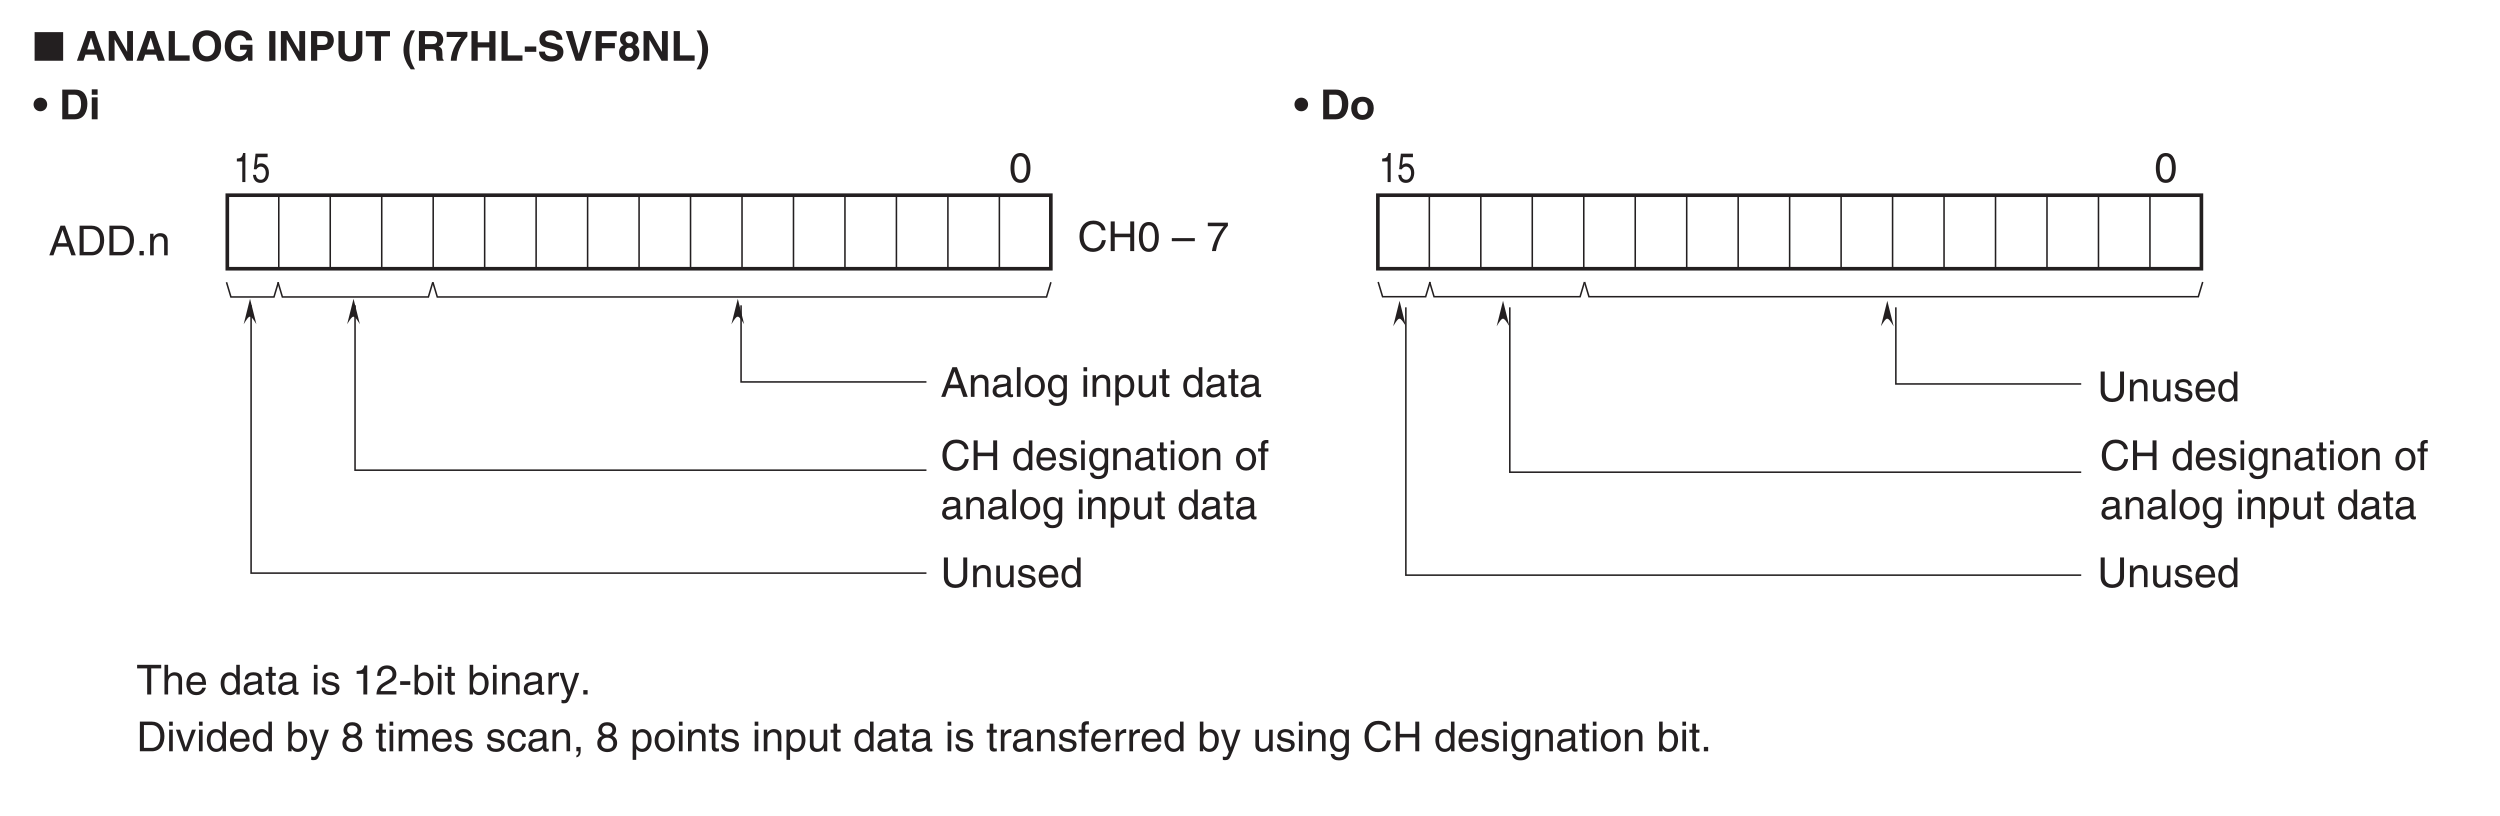 <?xml version="1.0" encoding="UTF-8"?>
<svg xmlns="http://www.w3.org/2000/svg" xmlns:xlink="http://www.w3.org/1999/xlink" width="481.89pt" height="157.28pt" viewBox="0 0 481.89 157.28" version="1.2">
<defs>
<g>
<symbol overflow="visible" id="glyph0-0">
<path style="stroke:none;" d="M 0 0 L 3.984 0 L 3.984 -5.578 L 0 -5.578 Z M 1.984 -3.141 L 0.641 -5.172 L 3.344 -5.172 Z M 2.234 -2.781 L 3.578 -4.828 L 3.578 -0.75 Z M 0.641 -0.391 L 1.984 -2.438 L 3.344 -0.391 Z M 0.391 -4.828 L 1.75 -2.781 L 0.391 -0.75 Z M 0.391 -4.828 "/>
</symbol>
<symbol overflow="visible" id="glyph0-1">
<path style="stroke:none;" d="M 3.391 -2.719 C 3.391 -1.328 3.016 -0.484 2.219 -0.484 C 1.406 -0.484 1.047 -1.328 1.047 -2.719 C 1.047 -4.125 1.406 -4.969 2.219 -4.969 C 3.016 -4.969 3.391 -4.125 3.391 -2.719 Z M 4.141 -2.719 C 4.141 -3.891 3.828 -5.609 2.219 -5.609 C 0.609 -5.609 0.297 -3.891 0.297 -2.719 C 0.297 -1.562 0.609 0.156 2.219 0.156 C 3.828 0.156 4.141 -1.562 4.141 -2.719 Z M 4.141 -2.719 "/>
</symbol>
<symbol overflow="visible" id="glyph0-2">
<path style="stroke:none;" d="M 3.797 -1.672 L 4.359 0 L 5.219 0 L 3.141 -5.719 L 2.266 -5.719 L 0.109 0 L 0.906 0 L 1.5 -1.672 Z M 1.75 -2.344 L 2.656 -4.875 L 2.672 -4.875 L 3.516 -2.344 Z M 1.75 -2.344 "/>
</symbol>
<symbol overflow="visible" id="glyph0-3">
<path style="stroke:none;" d="M 0.641 0 L 2.938 0 C 4.812 0 5.375 -1.656 5.375 -2.938 C 5.375 -4.594 4.453 -5.719 2.969 -5.719 L 0.641 -5.719 Z M 1.422 -5.062 L 2.859 -5.062 C 3.906 -5.062 4.578 -4.328 4.578 -2.891 C 4.578 -1.453 3.922 -0.656 2.922 -0.656 L 1.422 -0.656 Z M 1.422 -5.062 "/>
</symbol>
<symbol overflow="visible" id="glyph0-4">
<path style="stroke:none;" d="M 1.516 -0.844 L 0.688 -0.844 L 0.688 0 L 1.516 0 Z M 1.516 -0.844 "/>
</symbol>
<symbol overflow="visible" id="glyph0-5">
<path style="stroke:none;" d="M 3.906 -2.844 C 3.906 -4.031 3.094 -4.281 2.453 -4.281 C 1.734 -4.281 1.344 -3.797 1.188 -3.578 L 1.172 -3.578 L 1.172 -4.172 L 0.516 -4.172 L 0.516 0 L 1.219 0 L 1.219 -2.266 C 1.219 -3.406 1.922 -3.656 2.312 -3.656 C 3 -3.656 3.219 -3.297 3.219 -2.562 L 3.219 0 L 3.906 0 Z M 3.906 -2.844 "/>
</symbol>
<symbol overflow="visible" id="glyph0-6">
<path style="stroke:none;" d="M 0.109 -5.031 L 2.047 -5.031 L 2.047 0 L 2.828 0 L 2.828 -5.031 L 4.75 -5.031 L 4.75 -5.719 L 0.109 -5.719 Z M 0.109 -5.031 "/>
</symbol>
<symbol overflow="visible" id="glyph0-7">
<path style="stroke:none;" d="M 3.906 -2.844 C 3.906 -4.031 3.094 -4.281 2.453 -4.281 C 1.781 -4.281 1.438 -3.875 1.234 -3.609 L 1.219 -3.609 L 1.219 -5.719 L 0.516 -5.719 L 0.516 0 L 1.219 0 L 1.219 -2.266 C 1.219 -3.328 1.812 -3.656 2.375 -3.656 C 3.047 -3.656 3.219 -3.297 3.219 -2.719 L 3.219 0 L 3.906 0 Z M 3.906 -2.844 "/>
</symbol>
<symbol overflow="visible" id="glyph0-8">
<path style="stroke:none;" d="M 3.359 -1.312 C 3.328 -1 2.938 -0.484 2.281 -0.484 C 1.469 -0.484 1.062 -0.984 1.062 -1.859 L 4.109 -1.859 C 4.109 -3.328 3.516 -4.281 2.312 -4.281 C 0.938 -4.281 0.312 -3.266 0.312 -1.969 C 0.312 -0.766 1.016 0.125 2.188 0.125 C 2.859 0.125 3.125 -0.047 3.312 -0.172 C 3.844 -0.516 4.031 -1.109 4.062 -1.312 Z M 1.062 -2.422 C 1.062 -3.062 1.578 -3.656 2.219 -3.656 C 3.078 -3.656 3.344 -3.062 3.391 -2.422 Z M 1.062 -2.422 "/>
</symbol>
<symbol overflow="visible" id="glyph0-9">
<path style="stroke:none;" d=""/>
</symbol>
<symbol overflow="visible" id="glyph0-10">
<path style="stroke:none;" d="M 3.969 -5.719 L 3.281 -5.719 L 3.281 -3.641 L 3.266 -3.578 C 3.094 -3.812 2.766 -4.281 2.016 -4.281 C 0.906 -4.281 0.281 -3.375 0.281 -2.203 C 0.281 -1.219 0.688 0.125 2.109 0.125 C 2.516 0.125 3 -0.016 3.297 -0.578 L 3.312 -0.578 L 3.312 0 L 3.969 0 Z M 1 -2.094 C 1 -2.625 1.062 -3.656 2.141 -3.656 C 3.156 -3.656 3.266 -2.562 3.266 -1.891 C 3.266 -0.781 2.578 -0.484 2.125 -0.484 C 1.359 -0.484 1 -1.172 1 -2.094 Z M 1 -2.094 "/>
</symbol>
<symbol overflow="visible" id="glyph0-11">
<path style="stroke:none;" d="M 1.141 -2.906 C 1.188 -3.219 1.297 -3.703 2.094 -3.703 C 2.75 -3.703 3.078 -3.469 3.078 -3.031 C 3.078 -2.609 2.875 -2.547 2.703 -2.531 L 1.547 -2.391 C 0.391 -2.25 0.281 -1.438 0.281 -1.078 C 0.281 -0.359 0.828 0.125 1.594 0.125 C 2.406 0.125 2.828 -0.266 3.094 -0.562 C 3.125 -0.234 3.219 0.078 3.844 0.078 C 4 0.078 4.109 0.031 4.219 0 L 4.219 -0.516 C 4.141 -0.5 4.062 -0.484 4 -0.484 C 3.844 -0.484 3.766 -0.547 3.766 -0.719 L 3.766 -3.125 C 3.766 -4.188 2.547 -4.281 2.219 -4.281 C 1.188 -4.281 0.531 -3.891 0.5 -2.906 Z M 3.062 -1.438 C 3.062 -0.891 2.422 -0.469 1.766 -0.469 C 1.25 -0.469 1.016 -0.734 1.016 -1.188 C 1.016 -1.719 1.562 -1.812 1.906 -1.859 C 2.766 -1.969 2.953 -2.047 3.062 -2.125 Z M 3.062 -1.438 "/>
</symbol>
<symbol overflow="visible" id="glyph0-12">
<path style="stroke:none;" d="M 2.047 -3.578 L 2.047 -4.172 L 1.375 -4.172 L 1.375 -5.328 L 0.672 -5.328 L 0.672 -4.172 L 0.109 -4.172 L 0.109 -3.578 L 0.672 -3.578 L 0.672 -0.844 C 0.672 -0.328 0.828 0.062 1.516 0.062 C 1.594 0.062 1.797 0.031 2.047 0 L 2.047 -0.547 L 1.797 -0.547 C 1.656 -0.547 1.375 -0.547 1.375 -0.875 L 1.375 -3.578 Z M 2.047 -3.578 "/>
</symbol>
<symbol overflow="visible" id="glyph0-13">
<path style="stroke:none;" d="M 1.234 -4.172 L 0.531 -4.172 L 0.531 0 L 1.234 0 Z M 1.234 -4.922 L 1.234 -5.719 L 0.531 -5.719 L 0.531 -4.922 Z M 1.234 -4.922 "/>
</symbol>
<symbol overflow="visible" id="glyph0-14">
<path style="stroke:none;" d="M 3.562 -2.984 C 3.562 -3.188 3.453 -4.281 1.969 -4.281 C 1.141 -4.281 0.391 -3.875 0.391 -2.953 C 0.391 -2.375 0.766 -2.094 1.359 -1.938 L 2.172 -1.75 C 2.766 -1.594 3 -1.484 3 -1.141 C 3 -0.688 2.547 -0.484 2.047 -0.484 C 1.047 -0.484 0.953 -1.016 0.938 -1.344 L 0.25 -1.344 C 0.281 -0.844 0.391 0.125 2.047 0.125 C 2.984 0.125 3.703 -0.391 3.703 -1.266 C 3.703 -1.828 3.391 -2.141 2.531 -2.359 L 1.828 -2.531 C 1.281 -2.672 1.062 -2.75 1.062 -3.094 C 1.062 -3.609 1.688 -3.688 1.891 -3.688 C 2.781 -3.688 2.875 -3.25 2.891 -2.984 Z M 3.562 -2.984 "/>
</symbol>
<symbol overflow="visible" id="glyph0-15">
<path style="stroke:none;" d="M 2.859 -5.609 L 2.312 -5.609 C 2.094 -4.688 1.719 -4.594 0.812 -4.531 L 0.812 -3.969 L 2.109 -3.969 L 2.109 0 L 2.859 0 Z M 2.859 -5.609 "/>
</symbol>
<symbol overflow="visible" id="glyph0-16">
<path style="stroke:none;" d="M 1.047 -3.594 C 1.078 -3.984 1.125 -4.969 2.188 -4.969 C 3 -4.969 3.297 -4.406 3.297 -3.953 C 3.297 -3.234 2.859 -3 2.266 -2.656 L 1.516 -2.219 C 0.766 -1.781 0.25 -1.156 0.203 0 L 4.047 0 L 4.047 -0.656 L 1 -0.656 C 1.031 -0.875 1.188 -1.312 1.953 -1.734 L 2.547 -2.062 C 3.375 -2.5 4.047 -2.922 4.047 -3.922 C 4.047 -4.969 3.266 -5.609 2.281 -5.609 C 1.688 -5.609 0.344 -5.422 0.344 -3.594 Z M 1.047 -3.594 "/>
</symbol>
<symbol overflow="visible" id="glyph0-17">
<path style="stroke:none;" d="M 2.297 -2.562 L 0.344 -2.562 L 0.344 -1.844 L 2.297 -1.844 Z M 2.297 -2.562 "/>
</symbol>
<symbol overflow="visible" id="glyph0-18">
<path style="stroke:none;" d="M 1.125 0 L 1.125 -0.516 L 1.141 -0.516 C 1.281 -0.281 1.578 0.125 2.281 0.125 C 3.703 0.125 4.125 -1.219 4.125 -2.203 C 4.125 -3.375 3.484 -4.281 2.375 -4.281 C 1.891 -4.281 1.484 -4.078 1.172 -3.641 L 1.156 -3.641 L 1.156 -5.719 L 0.469 -5.719 L 0.469 0 Z M 3.391 -2.094 C 3.391 -1.172 3.031 -0.484 2.266 -0.484 C 1.828 -0.484 1.125 -0.781 1.125 -1.891 C 1.125 -2.562 1.25 -3.656 2.25 -3.656 C 3.344 -3.656 3.391 -2.625 3.391 -2.094 Z M 3.391 -2.094 "/>
</symbol>
<symbol overflow="visible" id="glyph0-19">
<path style="stroke:none;" d="M 1.312 -2.422 C 1.312 -3.031 1.734 -3.531 2.375 -3.531 L 2.641 -3.531 L 2.641 -4.266 C 2.594 -4.281 2.547 -4.281 2.469 -4.281 C 1.938 -4.281 1.562 -3.953 1.297 -3.469 L 1.281 -3.469 L 1.281 -4.172 L 0.609 -4.172 L 0.609 0 L 1.312 0 Z M 1.312 -2.422 "/>
</symbol>
<symbol overflow="visible" id="glyph0-20">
<path style="stroke:none;" d="M 2.016 -0.766 L 1.984 -0.766 L 0.891 -4.172 L 0.094 -4.172 L 1.641 0.109 C 1.297 0.969 1.266 1.078 0.891 1.078 C 0.703 1.078 0.562 1.031 0.469 1 L 0.469 1.641 C 0.578 1.672 0.656 1.703 0.766 1.703 C 1.672 1.703 1.734 1.609 2.406 -0.078 C 2.938 -1.438 3.406 -2.812 3.891 -4.172 L 3.125 -4.172 Z M 2.016 -0.766 "/>
</symbol>
<symbol overflow="visible" id="glyph0-21">
<path style="stroke:none;" d="M 1.969 -0.766 L 1.953 -0.766 L 0.875 -4.172 L 0.062 -4.172 L 1.578 0 L 2.328 0 L 3.922 -4.172 L 3.156 -4.172 Z M 1.969 -0.766 "/>
</symbol>
<symbol overflow="visible" id="glyph0-22">
<path style="stroke:none;" d="M 3.922 -4.156 C 3.922 -4.812 3.438 -5.609 2.188 -5.609 C 0.859 -5.609 0.5 -4.641 0.5 -4.062 C 0.5 -3.531 0.766 -3.156 1.25 -2.969 C 0.656 -2.734 0.297 -2.297 0.297 -1.609 C 0.297 -1.344 0.297 -0.734 0.875 -0.281 C 1.328 0.078 1.906 0.156 2.219 0.156 C 3.547 0.156 4.125 -0.719 4.125 -1.625 C 4.125 -2.047 3.953 -2.656 3.203 -2.984 C 3.453 -3.109 3.922 -3.359 3.922 -4.156 Z M 2.203 -2.625 C 2.844 -2.625 3.375 -2.297 3.375 -1.531 C 3.375 -0.656 2.75 -0.484 2.25 -0.484 C 1.281 -0.484 1.047 -1.141 1.047 -1.594 C 1.047 -2.109 1.422 -2.625 2.203 -2.625 Z M 2.203 -3.234 C 1.688 -3.234 1.219 -3.562 1.219 -4.094 C 1.219 -4.453 1.406 -4.969 2.156 -4.969 C 2.969 -4.969 3.203 -4.484 3.203 -4.141 C 3.203 -3.625 2.812 -3.234 2.203 -3.234 Z M 2.203 -3.234 "/>
</symbol>
<symbol overflow="visible" id="glyph0-23">
<path style="stroke:none;" d="M 0.516 0 L 1.219 0 L 1.219 -2.266 C 1.219 -3.406 1.922 -3.656 2.312 -3.656 C 2.844 -3.656 2.969 -3.234 2.969 -2.891 L 2.969 0 L 3.672 0 L 3.672 -2.547 C 3.672 -3.094 4.062 -3.656 4.656 -3.656 C 5.25 -3.656 5.422 -3.266 5.422 -2.688 L 5.422 0 L 6.125 0 L 6.125 -2.891 C 6.125 -4.062 5.281 -4.281 4.844 -4.281 C 4.188 -4.281 3.906 -4 3.562 -3.609 C 3.438 -3.828 3.203 -4.281 2.453 -4.281 C 1.703 -4.281 1.344 -3.797 1.188 -3.578 L 1.172 -3.578 L 1.172 -4.172 L 0.516 -4.172 Z M 0.516 0 "/>
</symbol>
<symbol overflow="visible" id="glyph0-24">
<path style="stroke:none;" d="M 3.797 -2.766 C 3.75 -3.484 3.328 -4.281 2.234 -4.281 C 0.859 -4.281 0.234 -3.266 0.234 -1.969 C 0.234 -0.766 0.938 0.125 2.109 0.125 C 3.328 0.125 3.734 -0.812 3.797 -1.469 L 3.125 -1.469 C 3 -0.844 2.594 -0.484 2.125 -0.484 C 1.156 -0.484 0.984 -1.375 0.984 -2.094 C 0.984 -2.828 1.266 -3.656 2.141 -3.656 C 2.719 -3.656 3.031 -3.328 3.125 -2.766 Z M 3.797 -2.766 "/>
</symbol>
<symbol overflow="visible" id="glyph0-25">
<path style="stroke:none;" d="M 0.688 0 L 1.109 0 C 1.109 0.375 1.031 0.766 0.688 0.812 L 0.688 1.172 C 0.859 1.141 1.516 1.016 1.516 -0.062 L 1.516 -0.844 L 0.688 -0.844 Z M 0.688 0 "/>
</symbol>
<symbol overflow="visible" id="glyph0-26">
<path style="stroke:none;" d="M 1.125 -1.891 C 1.125 -2.562 1.25 -3.656 2.25 -3.656 C 3.344 -3.656 3.391 -2.625 3.391 -2.094 C 3.391 -1.172 3.031 -0.484 2.266 -0.484 C 1.828 -0.484 1.125 -0.781 1.125 -1.891 Z M 0.469 1.656 L 1.156 1.656 L 1.156 -0.438 L 1.172 -0.438 C 1.359 -0.141 1.734 0.125 2.281 0.125 C 3.703 0.125 4.125 -1.219 4.125 -2.203 C 4.125 -3.375 3.484 -4.281 2.375 -4.281 C 1.625 -4.281 1.312 -3.812 1.141 -3.578 L 1.125 -3.578 L 1.125 -4.172 L 0.469 -4.172 Z M 0.469 1.656 "/>
</symbol>
<symbol overflow="visible" id="glyph0-27">
<path style="stroke:none;" d="M 0.281 -2.094 C 0.281 -1.016 0.891 0.109 2.219 0.109 C 3.547 0.109 4.156 -1.016 4.156 -2.094 C 4.156 -3.156 3.547 -4.281 2.219 -4.281 C 0.891 -4.281 0.281 -3.156 0.281 -2.094 Z M 1 -2.094 C 1 -2.641 1.219 -3.688 2.219 -3.688 C 3.219 -3.688 3.422 -2.641 3.422 -2.094 C 3.422 -1.531 3.219 -0.5 2.219 -0.5 C 1.219 -0.5 1 -1.531 1 -2.094 Z M 1 -2.094 "/>
</symbol>
<symbol overflow="visible" id="glyph0-28">
<path style="stroke:none;" d="M 3.891 0 L 3.891 -4.172 L 3.203 -4.172 L 3.203 -1.875 C 3.203 -1.266 2.938 -0.484 2.047 -0.484 C 1.594 -0.484 1.25 -0.719 1.25 -1.406 L 1.25 -4.172 L 0.547 -4.172 L 0.547 -1.172 C 0.547 -0.172 1.281 0.125 1.891 0.125 C 2.562 0.125 2.922 -0.141 3.219 -0.625 L 3.234 -0.609 L 3.234 0 Z M 3.891 0 "/>
</symbol>
<symbol overflow="visible" id="glyph0-29">
<path style="stroke:none;" d="M 2.094 -3.578 L 2.094 -4.172 L 1.391 -4.172 L 1.391 -4.688 C 1.391 -5.016 1.5 -5.172 1.797 -5.172 C 1.891 -5.172 2 -5.156 2.094 -5.156 L 2.094 -5.781 C 1.969 -5.797 1.875 -5.797 1.766 -5.797 C 1.078 -5.797 0.688 -5.516 0.688 -4.891 L 0.688 -4.172 L 0.109 -4.172 L 0.109 -3.578 L 0.688 -3.578 L 0.688 0 L 1.391 0 L 1.391 -3.578 Z M 2.094 -3.578 "/>
</symbol>
<symbol overflow="visible" id="glyph0-30">
<path style="stroke:none;" d="M 1.047 -2.094 C 1.047 -2.625 1.094 -3.656 2.188 -3.656 C 3.203 -3.656 3.312 -2.562 3.312 -1.891 C 3.312 -0.781 2.609 -0.484 2.172 -0.484 C 1.406 -0.484 1.047 -1.172 1.047 -2.094 Z M 3.969 -4.172 L 3.312 -4.172 L 3.312 -3.578 L 3.297 -3.578 C 3.125 -3.812 2.812 -4.281 2.062 -4.281 C 0.953 -4.281 0.312 -3.375 0.312 -2.203 C 0.312 -1.219 0.734 0.125 2.156 0.125 C 2.703 0.125 3.078 -0.141 3.266 -0.438 L 3.266 -0.469 L 3.281 -0.469 L 3.281 -0.297 C 3.281 0.203 3.297 1.172 2.094 1.172 C 1.922 1.172 1.281 1.172 1.141 0.516 L 0.453 0.516 C 0.578 1.625 1.547 1.75 2.047 1.75 C 3.969 1.75 3.969 0.25 3.969 -0.344 Z M 3.969 -4.172 "/>
</symbol>
<symbol overflow="visible" id="glyph0-31">
<path style="stroke:none;" d="M 5.375 -4 C 5.266 -4.953 4.5 -5.875 3.016 -5.875 C 1.359 -5.875 0.344 -4.656 0.344 -2.891 C 0.344 -0.688 1.625 0.156 2.922 0.156 C 3.359 0.156 5.109 0.062 5.422 -2.109 L 4.672 -2.109 C 4.422 -0.766 3.547 -0.531 3.047 -0.531 C 1.625 -0.531 1.141 -1.562 1.141 -2.922 C 1.141 -4.422 1.984 -5.188 3.016 -5.188 C 3.562 -5.188 4.406 -5 4.625 -4 Z M 5.375 -4 "/>
</symbol>
<symbol overflow="visible" id="glyph0-32">
<path style="stroke:none;" d="M 4.375 -3.359 L 1.391 -3.359 L 1.391 -5.719 L 0.609 -5.719 L 0.609 0 L 1.391 0 L 1.391 -2.672 L 4.375 -2.672 L 4.375 0 L 5.141 0 L 5.141 -5.719 L 4.375 -5.719 Z M 4.375 -3.359 "/>
</symbol>
<symbol overflow="visible" id="glyph0-33">
<path style="stroke:none;" d="M 4.438 -2.5 L 0 -2.5 L 0 -1.906 L 4.438 -1.906 Z M 4.438 -2.5 "/>
</symbol>
<symbol overflow="visible" id="glyph0-34">
<path style="stroke:none;" d="M 0.297 -4.797 L 3.375 -4.797 C 2.297 -3.547 1.281 -1.531 1.094 0 L 1.859 0 C 2.266 -2.5 3.609 -4.281 4.172 -4.875 L 4.172 -5.484 L 0.297 -5.484 Z M 0.297 -4.797 "/>
</symbol>
<symbol overflow="visible" id="glyph0-35">
<path style="stroke:none;" d="M 1.234 -5.719 L 0.531 -5.719 L 0.531 0 L 1.234 0 Z M 1.234 -5.719 "/>
</symbol>
<symbol overflow="visible" id="glyph0-36">
<path style="stroke:none;" d="M 4.359 -5.719 L 4.359 -2.109 C 4.359 -0.859 3.562 -0.531 2.859 -0.531 C 2.156 -0.531 1.406 -0.875 1.406 -2.125 L 1.406 -5.719 L 0.625 -5.719 L 0.625 -1.906 C 0.625 -0.844 1.297 0.156 2.828 0.156 C 4.406 0.156 5.125 -0.844 5.125 -2.016 L 5.125 -5.719 Z M 4.359 -5.719 "/>
</symbol>
<symbol overflow="visible" id="glyph1-0">
<path style="stroke:none;" d="M 0 0 L 3.188 0 L 3.188 -5.578 L 0 -5.578 Z M 1.594 -3.141 L 0.516 -5.172 L 2.672 -5.172 Z M 1.781 -2.781 L 2.875 -4.828 L 2.875 -0.75 Z M 0.516 -0.391 L 1.594 -2.438 L 2.672 -0.391 Z M 0.312 -4.828 L 1.406 -2.781 L 0.312 -0.75 Z M 0.312 -4.828 "/>
</symbol>
<symbol overflow="visible" id="glyph1-1">
<path style="stroke:none;" d="M 2.281 -5.609 L 1.844 -5.609 C 1.672 -4.688 1.375 -4.594 0.641 -4.531 L 0.641 -3.969 L 1.688 -3.969 L 1.688 0 L 2.281 0 Z M 2.281 -5.609 "/>
</symbol>
<symbol overflow="visible" id="glyph1-2">
<path style="stroke:none;" d="M 1.125 -4.797 L 3.031 -4.797 L 3.031 -5.484 L 0.703 -5.484 L 0.375 -2.484 L 0.859 -2.453 C 1.062 -2.781 1.359 -2.984 1.688 -2.984 C 2.234 -2.984 2.672 -2.547 2.672 -1.734 C 2.672 -1.031 2.312 -0.453 1.734 -0.453 C 1.234 -0.453 0.844 -0.734 0.781 -1.391 L 0.203 -1.391 C 0.312 -0.141 1.062 0.156 1.656 0.156 C 3.047 0.156 3.281 -1.188 3.281 -1.812 C 3.281 -2.969 2.531 -3.609 1.797 -3.609 C 1.406 -3.609 1.125 -3.438 0.938 -3.266 Z M 1.125 -4.797 "/>
</symbol>
<symbol overflow="visible" id="glyph2-0">
<path style="stroke:none;" d="M 0 0 L 3.984 0 L 3.984 -5.578 L 0 -5.578 Z M 1.984 -3.141 L 0.641 -5.172 L 3.344 -5.172 Z M 2.234 -2.781 L 3.578 -4.828 L 3.578 -0.75 Z M 0.641 -0.391 L 1.984 -2.438 L 3.344 -0.391 Z M 0.391 -4.828 L 1.75 -2.781 L 0.391 -0.75 Z M 0.391 -4.828 "/>
</symbol>
<symbol overflow="visible" id="glyph2-1">
<path style="stroke:none;" d="M 0.078 -2.875 C 0.078 -2.125 0.656 -1.547 1.391 -1.547 C 2.125 -1.547 2.703 -2.125 2.703 -2.875 C 2.703 -3.609 2.125 -4.172 1.391 -4.172 C 0.656 -4.172 0.078 -3.609 0.078 -2.875 Z M 0.078 -2.875 "/>
</symbol>
<symbol overflow="visible" id="glyph2-2">
<path style="stroke:none;" d=""/>
</symbol>
<symbol overflow="visible" id="glyph2-3">
<path style="stroke:none;" d="M 0.609 0 L 3.078 0 C 4.969 0 5.453 -1.766 5.453 -3 C 5.453 -4.078 5.062 -5.719 3.125 -5.719 L 0.609 -5.719 Z M 1.781 -4.734 L 2.922 -4.734 C 3.438 -4.734 4.234 -4.594 4.234 -2.906 C 4.234 -1.969 3.906 -0.984 2.938 -0.984 L 1.781 -0.984 Z M 1.781 -4.734 "/>
</symbol>
<symbol overflow="visible" id="glyph2-4">
<path style="stroke:none;" d="M 0.547 -4.234 L 0.547 0 L 1.672 0 L 1.672 -4.234 Z M 1.672 -5.781 L 0.547 -5.781 L 0.547 -4.734 L 1.672 -4.734 Z M 1.672 -5.781 "/>
</symbol>
<symbol overflow="visible" id="glyph2-5">
<path style="stroke:none;" d="M 1.812 -1.172 L 3.922 -1.172 L 4.297 0 L 5.594 0 L 3.578 -5.719 L 2.203 -5.719 L 0.156 0 L 1.422 0 Z M 2.875 -4.438 L 2.891 -4.438 L 3.594 -2.172 L 2.141 -2.172 Z M 2.875 -4.438 "/>
</symbol>
<symbol overflow="visible" id="glyph2-6">
<path style="stroke:none;" d="M 4.094 -1.734 L 4.078 -1.734 L 1.812 -5.719 L 0.547 -5.719 L 0.547 0 L 1.672 0 L 1.672 -4.078 L 1.688 -4.078 L 4.016 0 L 5.219 0 L 5.219 -5.719 L 4.094 -5.719 Z M 4.094 -1.734 "/>
</symbol>
<symbol overflow="visible" id="glyph2-7">
<path style="stroke:none;" d="M 1.797 -5.719 L 0.609 -5.719 L 0.609 0 L 4.641 0 L 4.641 -1.031 L 1.797 -1.031 Z M 1.797 -5.719 "/>
</symbol>
<symbol overflow="visible" id="glyph2-8">
<path style="stroke:none;" d="M 0.344 -2.859 C 0.344 -0.172 2.344 0.156 3.094 0.156 C 3.859 0.156 5.844 -0.172 5.844 -2.859 C 5.844 -5.547 3.859 -5.875 3.094 -5.875 C 2.344 -5.875 0.344 -5.547 0.344 -2.859 Z M 1.547 -2.859 C 1.547 -4.469 2.453 -4.859 3.094 -4.859 C 3.75 -4.859 4.656 -4.469 4.656 -2.859 C 4.656 -1.266 3.75 -0.859 3.094 -0.859 C 2.453 -0.859 1.547 -1.266 1.547 -2.859 Z M 1.547 -2.859 "/>
</symbol>
<symbol overflow="visible" id="glyph2-9">
<path style="stroke:none;" d="M 3.297 -2.125 L 4.625 -2.125 C 4.375 -0.969 3.5 -0.859 3.234 -0.859 C 2.422 -0.859 1.562 -1.266 1.562 -2.828 C 1.562 -4.297 2.359 -4.891 3.219 -4.891 C 4.062 -4.891 4.469 -4.172 4.469 -3.938 L 5.656 -3.938 C 5.594 -4.734 4.906 -5.875 3.141 -5.875 L 3.125 -5.875 C 1.219 -5.875 0.344 -4.406 0.344 -2.844 C 0.344 -0.844 1.609 0.156 2.984 0.156 C 4.031 0.156 4.469 -0.359 4.766 -0.719 L 4.891 0 L 5.688 0 L 5.688 -3.078 L 3.297 -3.078 Z M 3.297 -2.125 "/>
</symbol>
<symbol overflow="visible" id="glyph2-10">
<path style="stroke:none;" d="M 1.703 -5.719 L 0.516 -5.719 L 0.516 0 L 1.703 0 Z M 1.703 -5.719 "/>
</symbol>
<symbol overflow="visible" id="glyph2-11">
<path style="stroke:none;" d="M 1.797 -2.062 L 3.172 -2.062 C 4.703 -2.062 5 -3.375 5 -3.891 C 5 -5.016 4.328 -5.719 3.219 -5.719 L 0.609 -5.719 L 0.609 0 L 1.797 0 Z M 1.797 -3.047 L 1.797 -4.734 L 2.75 -4.734 C 3.484 -4.734 3.797 -4.5 3.797 -3.938 C 3.797 -3.688 3.797 -3.047 2.906 -3.047 Z M 1.797 -3.047 "/>
</symbol>
<symbol overflow="visible" id="glyph2-12">
<path style="stroke:none;" d="M 5.188 -5.719 L 3.969 -5.719 L 3.969 -1.953 C 3.969 -1.266 3.641 -0.859 2.812 -0.859 C 2.25 -0.859 1.797 -1.219 1.797 -2.016 L 1.797 -5.719 L 0.578 -5.719 L 0.578 -1.922 C 0.594 -1.359 0.703 -0.891 1.016 -0.547 C 1.531 0.031 2.312 0.156 2.844 0.156 C 4.281 0.156 5.188 -0.5 5.188 -2 Z M 5.188 -5.719 "/>
</symbol>
<symbol overflow="visible" id="glyph2-13">
<path style="stroke:none;" d="M 3.031 -4.703 L 4.766 -4.703 L 4.766 -5.719 L 0.109 -5.719 L 0.109 -4.703 L 1.844 -4.703 L 1.844 0 L 3.031 0 Z M 3.031 -4.703 "/>
</symbol>
<symbol overflow="visible" id="glyph2-14">
<path style="stroke:none;" d="M 2.5 1.656 C 1.922 0.641 1.422 -0.438 1.422 -2.078 C 1.422 -3.734 1.891 -4.812 2.5 -5.844 L 1.688 -5.844 C 0.938 -4.859 0.281 -3.641 0.281 -2.078 C 0.281 -0.531 0.969 0.703 1.688 1.656 Z M 2.5 1.656 "/>
</symbol>
<symbol overflow="visible" id="glyph2-15">
<path style="stroke:none;" d="M 0.609 0 L 1.781 0 L 1.781 -2.234 L 3.016 -2.234 C 3.891 -2.234 3.938 -1.938 3.938 -1.156 C 3.938 -0.562 4 -0.266 4.078 0 L 5.391 0 L 5.391 -0.156 C 5.141 -0.25 5.141 -0.453 5.141 -1.297 C 5.141 -2.359 4.891 -2.531 4.422 -2.734 C 4.984 -2.938 5.297 -3.469 5.297 -4.109 C 5.297 -4.594 5.016 -5.719 3.5 -5.719 L 0.609 -5.719 Z M 1.781 -3.203 L 1.781 -4.734 L 3.266 -4.734 C 3.969 -4.734 4.109 -4.281 4.109 -3.984 C 4.109 -3.422 3.797 -3.203 3.172 -3.203 Z M 1.781 -3.203 "/>
</symbol>
<symbol overflow="visible" id="glyph2-16">
<path style="stroke:none;" d="M 4.203 -5.562 L 0.219 -5.562 L 0.203 -4.578 L 3.016 -4.578 C 2.531 -4.062 1.109 -2.266 1 0 L 2.141 0 C 2.281 -2.438 3.672 -4.109 4.203 -4.703 Z M 4.203 -5.562 "/>
</symbol>
<symbol overflow="visible" id="glyph2-17">
<path style="stroke:none;" d="M 4 -2.562 L 4 0 L 5.188 0 L 5.188 -5.719 L 4 -5.719 L 4 -3.547 L 1.766 -3.547 L 1.766 -5.719 L 0.562 -5.719 L 0.562 0 L 1.766 0 L 1.766 -2.562 Z M 4 -2.562 "/>
</symbol>
<symbol overflow="visible" id="glyph2-18">
<path style="stroke:none;" d="M 2.438 -2.75 L 0.219 -2.75 L 0.219 -1.719 L 2.438 -1.719 Z M 2.438 -2.75 "/>
</symbol>
<symbol overflow="visible" id="glyph2-19">
<path style="stroke:none;" d="M 0.312 -1.766 C 0.312 -1.047 0.672 0.156 2.75 0.156 C 3.266 0.156 5.016 0 5.016 -1.719 C 5.016 -2.75 4.297 -3.062 3.516 -3.266 L 2.125 -3.609 C 1.875 -3.656 1.516 -3.75 1.516 -4.203 C 1.516 -4.719 2.062 -4.891 2.516 -4.891 C 3.547 -4.891 3.656 -4.281 3.688 -4.031 L 4.828 -4.031 C 4.828 -4.719 4.344 -5.875 2.594 -5.875 C 0.734 -5.875 0.391 -4.75 0.391 -4.109 C 0.391 -2.859 1.297 -2.641 2.219 -2.438 L 2.828 -2.281 C 3.438 -2.141 3.859 -2.031 3.859 -1.578 C 3.859 -0.969 3.234 -0.844 2.672 -0.844 C 1.625 -0.844 1.469 -1.438 1.453 -1.766 Z M 0.312 -1.766 "/>
</symbol>
<symbol overflow="visible" id="glyph2-20">
<path style="stroke:none;" d="M 2.672 -1.391 L 2.656 -1.391 L 1.438 -5.719 L 0.156 -5.719 L 2.078 0 L 3.219 0 L 5.156 -5.719 L 3.922 -5.719 Z M 2.672 -1.391 "/>
</symbol>
<symbol overflow="visible" id="glyph2-21">
<path style="stroke:none;" d="M 1.797 -2.406 L 4.312 -2.406 L 4.312 -3.422 L 1.797 -3.422 L 1.797 -4.703 L 4.672 -4.703 L 4.672 -5.719 L 0.609 -5.719 L 0.609 0 L 1.797 0 Z M 1.797 -2.406 "/>
</symbol>
<symbol overflow="visible" id="glyph2-22">
<path style="stroke:none;" d="M 2.219 -3.359 C 1.75 -3.359 1.5 -3.734 1.5 -4.062 C 1.5 -4.484 1.766 -4.766 2.266 -4.766 C 2.625 -4.766 2.922 -4.5 2.922 -4.062 C 2.922 -3.656 2.656 -3.359 2.219 -3.359 Z M 4.172 -1.688 C 4.172 -2.422 3.875 -2.766 3.328 -3.047 C 3.781 -3.281 3.984 -3.703 3.984 -4.188 C 3.984 -4.969 3.359 -5.656 2.188 -5.656 C 1.203 -5.656 0.438 -5.078 0.438 -4.109 C 0.438 -3.578 0.672 -3.234 1.109 -3 C 0.25 -2.609 0.25 -1.859 0.25 -1.562 C 0.25 -0.797 0.75 0.156 2.219 0.156 C 3.719 0.156 4.172 -0.969 4.172 -1.688 Z M 3.031 -1.641 C 3.031 -1.25 2.812 -0.734 2.219 -0.734 C 1.719 -0.734 1.406 -1.094 1.406 -1.641 C 1.406 -2.25 1.797 -2.516 2.203 -2.516 C 2.828 -2.516 3.031 -2.031 3.031 -1.641 Z M 3.031 -1.641 "/>
</symbol>
<symbol overflow="visible" id="glyph2-23">
<path style="stroke:none;" d="M 0.156 -5.844 C 0.734 -4.844 1.234 -3.766 1.234 -2.109 C 1.234 -0.469 0.766 0.609 0.156 1.656 L 0.969 1.656 C 1.719 0.672 2.375 -0.562 2.375 -2.109 C 2.375 -3.672 1.688 -4.891 0.969 -5.844 Z M 0.156 -5.844 "/>
</symbol>
<symbol overflow="visible" id="glyph2-24">
<path style="stroke:none;" d="M 4.609 -2.125 C 4.609 -3.656 3.578 -4.344 2.438 -4.344 C 1.297 -4.344 0.266 -3.656 0.266 -2.125 C 0.266 -0.594 1.297 0.109 2.438 0.109 C 3.578 0.109 4.609 -0.594 4.609 -2.125 Z M 3.453 -2.125 C 3.453 -1.578 3.297 -0.828 2.438 -0.828 C 1.578 -0.828 1.422 -1.578 1.422 -2.125 C 1.422 -2.656 1.578 -3.406 2.438 -3.406 C 3.297 -3.406 3.453 -2.656 3.453 -2.125 Z M 3.453 -2.125 "/>
</symbol>
<symbol overflow="visible" id="glyph3-0">
<path style="stroke:none;" d="M 0 0 L 3.984 0 L 3.984 -5.578 L 0 -5.578 Z M 1.984 -3.141 L 0.641 -5.172 L 3.344 -5.172 Z M 2.234 -2.781 L 3.578 -4.828 L 3.578 -0.75 Z M 0.641 -0.391 L 1.984 -2.438 L 3.344 -0.391 Z M 0.391 -4.828 L 1.75 -2.781 L 0.391 -0.75 Z M 0.391 -4.828 "/>
</symbol>
<symbol overflow="visible" id="glyph3-1">
<path style="stroke:none;" d="M 5.781 0 L 5.781 -5.516 L 0.281 -5.516 L 0.281 0 Z M 5.781 0 "/>
</symbol>
<symbol overflow="visible" id="glyph3-2">
<path style="stroke:none;" d=""/>
</symbol>
</g>
</defs>
<g id="surface1">
<path style="fill:none;stroke-width:7;stroke-linecap:butt;stroke-linejoin:miter;stroke:rgb(13.73%,12.16%,12.549%);stroke-opacity:1;stroke-miterlimit:4;" d="M 2645.49 1047.633 L 4232.919 1047.633 L 4232.919 1189.373 L 2645.49 1189.373 Z M 2645.49 1047.633 " transform="matrix(0.1,0,0,-0.1,1.043,156.563)"/>
<path style="fill:none;stroke-width:3;stroke-linecap:butt;stroke-linejoin:miter;stroke:rgb(13.73%,12.16%,12.549%);stroke-opacity:1;stroke-miterlimit:4;" d="M 2744.692 1189.373 L 2744.692 1047.633 " transform="matrix(0.1,0,0,-0.1,1.043,156.563)"/>
<path style="fill:none;stroke-width:3;stroke-linecap:butt;stroke-linejoin:miter;stroke:rgb(13.73%,12.16%,12.549%);stroke-opacity:1;stroke-miterlimit:4;" d="M 2843.934 1189.373 L 2843.934 1047.633 " transform="matrix(0.1,0,0,-0.1,1.043,156.563)"/>
<path style="fill:none;stroke-width:3;stroke-linecap:butt;stroke-linejoin:miter;stroke:rgb(13.73%,12.16%,12.549%);stroke-opacity:1;stroke-miterlimit:4;" d="M 2943.136 1189.373 L 2943.136 1047.633 " transform="matrix(0.1,0,0,-0.1,1.043,156.563)"/>
<path style="fill:none;stroke-width:3;stroke-linecap:butt;stroke-linejoin:miter;stroke:rgb(13.73%,12.16%,12.549%);stroke-opacity:1;stroke-miterlimit:4;" d="M 3042.377 1189.373 L 3042.377 1047.633 " transform="matrix(0.1,0,0,-0.1,1.043,156.563)"/>
<path style="fill:none;stroke-width:3;stroke-linecap:butt;stroke-linejoin:miter;stroke:rgb(13.73%,12.16%,12.549%);stroke-opacity:1;stroke-miterlimit:4;" d="M 3141.579 1189.373 L 3141.579 1047.633 " transform="matrix(0.1,0,0,-0.1,1.043,156.563)"/>
<path style="fill:none;stroke-width:3;stroke-linecap:butt;stroke-linejoin:miter;stroke:rgb(13.73%,12.16%,12.549%);stroke-opacity:1;stroke-miterlimit:4;" d="M 3240.781 1189.373 L 3240.781 1047.633 " transform="matrix(0.1,0,0,-0.1,1.043,156.563)"/>
<path style="fill:none;stroke-width:3;stroke-linecap:butt;stroke-linejoin:miter;stroke:rgb(13.73%,12.16%,12.549%);stroke-opacity:1;stroke-miterlimit:4;" d="M 3339.983 1189.373 L 3339.983 1047.633 " transform="matrix(0.1,0,0,-0.1,1.043,156.563)"/>
<path style="fill:none;stroke-width:3;stroke-linecap:butt;stroke-linejoin:miter;stroke:rgb(13.73%,12.16%,12.549%);stroke-opacity:1;stroke-miterlimit:4;" d="M 3439.185 1189.373 L 3439.185 1047.633 " transform="matrix(0.1,0,0,-0.1,1.043,156.563)"/>
<path style="fill:none;stroke-width:3;stroke-linecap:butt;stroke-linejoin:miter;stroke:rgb(13.73%,12.16%,12.549%);stroke-opacity:1;stroke-miterlimit:4;" d="M 3538.427 1189.373 L 3538.427 1047.633 " transform="matrix(0.1,0,0,-0.1,1.043,156.563)"/>
<path style="fill:none;stroke-width:3;stroke-linecap:butt;stroke-linejoin:miter;stroke:rgb(13.73%,12.16%,12.549%);stroke-opacity:1;stroke-miterlimit:4;" d="M 3637.629 1189.373 L 3637.629 1047.633 " transform="matrix(0.1,0,0,-0.1,1.043,156.563)"/>
<path style="fill:none;stroke-width:3;stroke-linecap:butt;stroke-linejoin:miter;stroke:rgb(13.73%,12.16%,12.549%);stroke-opacity:1;stroke-miterlimit:4;" d="M 3736.831 1189.373 L 3736.831 1047.633 " transform="matrix(0.1,0,0,-0.1,1.043,156.563)"/>
<path style="fill:none;stroke-width:3;stroke-linecap:butt;stroke-linejoin:miter;stroke:rgb(13.73%,12.16%,12.549%);stroke-opacity:1;stroke-miterlimit:4;" d="M 3836.072 1189.373 L 3836.072 1047.633 " transform="matrix(0.1,0,0,-0.1,1.043,156.563)"/>
<path style="fill:none;stroke-width:3;stroke-linecap:butt;stroke-linejoin:miter;stroke:rgb(13.73%,12.16%,12.549%);stroke-opacity:1;stroke-miterlimit:4;" d="M 3935.274 1189.373 L 3935.274 1047.633 " transform="matrix(0.1,0,0,-0.1,1.043,156.563)"/>
<path style="fill:none;stroke-width:3;stroke-linecap:butt;stroke-linejoin:miter;stroke:rgb(13.73%,12.16%,12.549%);stroke-opacity:1;stroke-miterlimit:4;" d="M 4034.515 1189.373 L 4034.515 1047.633 " transform="matrix(0.1,0,0,-0.1,1.043,156.563)"/>
<path style="fill:none;stroke-width:3;stroke-linecap:butt;stroke-linejoin:miter;stroke:rgb(13.73%,12.16%,12.549%);stroke-opacity:1;stroke-miterlimit:4;" d="M 4133.717 1189.373 L 4133.717 1047.633 " transform="matrix(0.1,0,0,-0.1,1.043,156.563)"/>
<g style="fill:rgb(13.73%,12.16%,12.549%);fill-opacity:1;">
  <use xlink:href="#glyph0-1" x="415.254" y="35.098"/>
</g>
<g style="fill:rgb(13.73%,12.16%,12.549%);fill-opacity:1;">
  <use xlink:href="#glyph1-1" x="265.781" y="35.098"/>
  <use xlink:href="#glyph1-2" x="269.323" y="35.098"/>
</g>
<g style="fill:rgb(13.73%,12.16%,12.549%);fill-opacity:1;">
  <use xlink:href="#glyph0-2" x="9.392" y="49.221"/>
  <use xlink:href="#glyph0-3" x="14.703" y="49.221"/>
  <use xlink:href="#glyph0-3" x="20.453" y="49.221"/>
  <use xlink:href="#glyph0-4" x="26.203" y="49.221"/>
  <use xlink:href="#glyph0-5" x="28.417" y="49.221"/>
</g>
<g style="fill:rgb(13.73%,12.16%,12.549%);fill-opacity:1;">
  <use xlink:href="#glyph0-6" x="26.321" y="133.867"/>
  <use xlink:href="#glyph0-7" x="31.187" y="133.867"/>
  <use xlink:href="#glyph0-8" x="35.615" y="133.867"/>
  <use xlink:href="#glyph0-9" x="40.042" y="133.867"/>
  <use xlink:href="#glyph0-10" x="42.256" y="133.867"/>
  <use xlink:href="#glyph0-11" x="46.684" y="133.867"/>
  <use xlink:href="#glyph0-12" x="51.112" y="133.867"/>
  <use xlink:href="#glyph0-11" x="53.326" y="133.867"/>
  <use xlink:href="#glyph0-9" x="57.753" y="133.867"/>
  <use xlink:href="#glyph0-13" x="59.967" y="133.867"/>
  <use xlink:href="#glyph0-14" x="61.735" y="133.867"/>
  <use xlink:href="#glyph0-9" x="65.717" y="133.867"/>
  <use xlink:href="#glyph0-15" x="67.931" y="133.867"/>
  <use xlink:href="#glyph0-16" x="72.358" y="133.867"/>
  <use xlink:href="#glyph0-17" x="76.786" y="133.867"/>
  <use xlink:href="#glyph0-18" x="79.438" y="133.867"/>
  <use xlink:href="#glyph0-13" x="83.866" y="133.867"/>
  <use xlink:href="#glyph0-12" x="85.634" y="133.867"/>
  <use xlink:href="#glyph0-9" x="87.848" y="133.867"/>
  <use xlink:href="#glyph0-18" x="90.061" y="133.867"/>
  <use xlink:href="#glyph0-13" x="94.489" y="133.867"/>
  <use xlink:href="#glyph0-5" x="96.257" y="133.867"/>
  <use xlink:href="#glyph0-11" x="100.685" y="133.867"/>
  <use xlink:href="#glyph0-19" x="105.113" y="133.867"/>
  <use xlink:href="#glyph0-20" x="107.764" y="133.867"/>
  <use xlink:href="#glyph0-4" x="111.746" y="133.867"/>
</g>
<g style="fill:rgb(13.73%,12.16%,12.549%);fill-opacity:1;">
  <use xlink:href="#glyph0-3" x="26.321" y="144.817"/>
  <use xlink:href="#glyph0-13" x="32.071" y="144.817"/>
  <use xlink:href="#glyph0-21" x="33.839" y="144.817"/>
  <use xlink:href="#glyph0-13" x="37.821" y="144.817"/>
  <use xlink:href="#glyph0-10" x="39.588" y="144.817"/>
  <use xlink:href="#glyph0-8" x="44.016" y="144.817"/>
  <use xlink:href="#glyph0-10" x="48.444" y="144.817"/>
  <use xlink:href="#glyph0-9" x="52.872" y="144.817"/>
  <use xlink:href="#glyph0-18" x="55.086" y="144.817"/>
  <use xlink:href="#glyph0-20" x="59.513" y="144.817"/>
  <use xlink:href="#glyph0-9" x="63.495" y="144.817"/>
  <use xlink:href="#glyph0-22" x="65.709" y="144.817"/>
  <use xlink:href="#glyph0-9" x="70.137" y="144.817"/>
  <use xlink:href="#glyph0-12" x="72.351" y="144.817"/>
  <use xlink:href="#glyph0-13" x="74.564" y="144.817"/>
  <use xlink:href="#glyph0-23" x="76.332" y="144.817"/>
  <use xlink:href="#glyph0-8" x="82.966" y="144.817"/>
  <use xlink:href="#glyph0-14" x="87.394" y="144.817"/>
  <use xlink:href="#glyph0-9" x="91.375" y="144.817"/>
  <use xlink:href="#glyph0-14" x="93.589" y="144.817"/>
  <use xlink:href="#glyph0-24" x="97.571" y="144.817"/>
  <use xlink:href="#glyph0-11" x="101.553" y="144.817"/>
  <use xlink:href="#glyph0-5" x="105.981" y="144.817"/>
  <use xlink:href="#glyph0-25" x="110.408" y="144.817"/>
  <use xlink:href="#glyph0-9" x="112.622" y="144.817"/>
  <use xlink:href="#glyph0-22" x="114.836" y="144.817"/>
  <use xlink:href="#glyph0-9" x="119.264" y="144.817"/>
  <use xlink:href="#glyph0-26" x="121.478" y="144.817"/>
  <use xlink:href="#glyph0-27" x="125.905" y="144.817"/>
  <use xlink:href="#glyph0-13" x="130.333" y="144.817"/>
  <use xlink:href="#glyph0-5" x="132.101" y="144.817"/>
  <use xlink:href="#glyph0-12" x="136.529" y="144.817"/>
  <use xlink:href="#glyph0-14" x="138.743" y="144.817"/>
  <use xlink:href="#glyph0-9" x="142.724" y="144.817"/>
  <use xlink:href="#glyph0-13" x="144.938" y="144.817"/>
  <use xlink:href="#glyph0-5" x="146.706" y="144.817"/>
  <use xlink:href="#glyph0-26" x="151.134" y="144.817"/>
  <use xlink:href="#glyph0-28" x="155.562" y="144.817"/>
  <use xlink:href="#glyph0-12" x="159.989" y="144.817"/>
  <use xlink:href="#glyph0-9" x="162.203" y="144.817"/>
  <use xlink:href="#glyph0-10" x="164.417" y="144.817"/>
  <use xlink:href="#glyph0-11" x="168.845" y="144.817"/>
  <use xlink:href="#glyph0-12" x="173.273" y="144.817"/>
  <use xlink:href="#glyph0-11" x="175.486" y="144.817"/>
  <use xlink:href="#glyph0-9" x="179.914" y="144.817"/>
  <use xlink:href="#glyph0-13" x="182.128" y="144.817"/>
  <use xlink:href="#glyph0-14" x="183.896" y="144.817"/>
  <use xlink:href="#glyph0-9" x="187.878" y="144.817"/>
  <use xlink:href="#glyph0-12" x="190.092" y="144.817"/>
  <use xlink:href="#glyph0-19" x="192.305" y="144.817"/>
  <use xlink:href="#glyph0-11" x="194.957" y="144.817"/>
  <use xlink:href="#glyph0-5" x="199.385" y="144.817"/>
  <use xlink:href="#glyph0-14" x="203.813" y="144.817"/>
  <use xlink:href="#glyph0-29" x="207.794" y="144.817"/>
  <use xlink:href="#glyph0-8" x="210.008" y="144.817"/>
  <use xlink:href="#glyph0-19" x="214.436" y="144.817"/>
  <use xlink:href="#glyph0-19" x="217.088" y="144.817"/>
  <use xlink:href="#glyph0-8" x="219.74" y="144.817"/>
  <use xlink:href="#glyph0-10" x="224.168" y="144.817"/>
  <use xlink:href="#glyph0-9" x="228.595" y="144.817"/>
  <use xlink:href="#glyph0-18" x="230.809" y="144.817"/>
  <use xlink:href="#glyph0-20" x="235.237" y="144.817"/>
  <use xlink:href="#glyph0-9" x="239.219" y="144.817"/>
  <use xlink:href="#glyph0-28" x="241.432" y="144.817"/>
  <use xlink:href="#glyph0-14" x="245.86" y="144.817"/>
  <use xlink:href="#glyph0-13" x="249.842" y="144.817"/>
  <use xlink:href="#glyph0-5" x="251.61" y="144.817"/>
  <use xlink:href="#glyph0-30" x="256.038" y="144.817"/>
  <use xlink:href="#glyph0-9" x="260.465" y="144.817"/>
  <use xlink:href="#glyph0-31" x="262.679" y="144.817"/>
  <use xlink:href="#glyph0-32" x="268.429" y="144.817"/>
  <use xlink:href="#glyph0-9" x="274.179" y="144.817"/>
  <use xlink:href="#glyph0-10" x="276.392" y="144.817"/>
  <use xlink:href="#glyph0-8" x="280.82" y="144.817"/>
  <use xlink:href="#glyph0-14" x="285.248" y="144.817"/>
  <use xlink:href="#glyph0-13" x="289.23" y="144.817"/>
  <use xlink:href="#glyph0-30" x="290.998" y="144.817"/>
  <use xlink:href="#glyph0-5" x="295.425" y="144.817"/>
  <use xlink:href="#glyph0-11" x="299.853" y="144.817"/>
  <use xlink:href="#glyph0-12" x="304.281" y="144.817"/>
  <use xlink:href="#glyph0-13" x="306.495" y="144.817"/>
  <use xlink:href="#glyph0-27" x="308.263" y="144.817"/>
  <use xlink:href="#glyph0-5" x="312.69" y="144.817"/>
  <use xlink:href="#glyph0-9" x="317.118" y="144.817"/>
  <use xlink:href="#glyph0-18" x="319.332" y="144.817"/>
  <use xlink:href="#glyph0-13" x="323.76" y="144.817"/>
  <use xlink:href="#glyph0-12" x="325.528" y="144.817"/>
  <use xlink:href="#glyph0-4" x="327.741" y="144.817"/>
</g>
<path style="fill:none;stroke-width:3;stroke-linecap:butt;stroke-linejoin:miter;stroke:rgb(13.73%,12.16%,12.549%);stroke-opacity:1;stroke-miterlimit:4;" d="M 1418.022 977.117 L 1418.022 829.412 L 1775.353 829.412 " transform="matrix(0.1,0,0,-0.1,1.043,156.563)"/>
<path style=" stroke:none;fill-rule:nonzero;fill:rgb(13.73%,12.16%,12.549%);fill-opacity:1;" d="M 140.984 62.5 L 142.215 57.59 L 143.441 62.5 C 142.215 60.531 142.16 60.586 140.984 62.5 "/>
<path style="fill:none;stroke-width:3;stroke-linecap:butt;stroke-linejoin:miter;stroke:rgb(13.73%,12.16%,12.549%);stroke-opacity:1;stroke-miterlimit:4;" d="M 673.928 977.117 L 673.928 659.341 L 1775.353 659.341 " transform="matrix(0.1,0,0,-0.1,1.043,156.563)"/>
<path style=" stroke:none;fill-rule:nonzero;fill:rgb(13.73%,12.16%,12.549%);fill-opacity:1;" d="M 66.914 62.5 L 68.145 57.59 L 69.371 62.5 C 68.145 60.531 68.09 60.586 66.914 62.5 "/>
<path style="fill:none;stroke-width:3;stroke-linecap:butt;stroke-linejoin:miter;stroke:rgb(13.73%,12.16%,12.549%);stroke-opacity:1;stroke-miterlimit:4;" d="M 473.562 977.117 L 473.562 460.936 L 1775.353 460.936 " transform="matrix(0.1,0,0,-0.1,1.043,156.563)"/>
<path style=" stroke:none;fill-rule:nonzero;fill:rgb(13.73%,12.16%,12.549%);fill-opacity:1;" d="M 46.969 62.5 L 48.195 57.59 L 49.422 62.5 C 48.195 60.531 48.141 60.586 46.969 62.5 "/>
<path style="fill:none;stroke-width:3;stroke-linecap:butt;stroke-linejoin:miter;stroke:rgb(13.73%,12.16%,12.549%);stroke-opacity:1;stroke-miterlimit:4;" d="M 823.947 1021.616 L 832.463 993.245 L 2006.799 993.245 L 2015.314 1021.616 " transform="matrix(0.1,0,0,-0.1,1.043,156.563)"/>
<path style="fill:none;stroke-width:3;stroke-linecap:butt;stroke-linejoin:miter;stroke:rgb(13.73%,12.16%,12.549%);stroke-opacity:1;stroke-miterlimit:4;" d="M 525.399 1021.616 L 533.876 993.245 L 815.314 993.245 L 823.83 1021.616 " transform="matrix(0.1,0,0,-0.1,1.043,156.563)"/>
<path style="fill:none;stroke-width:3;stroke-linecap:butt;stroke-linejoin:miter;stroke:rgb(13.73%,12.16%,12.549%);stroke-opacity:1;stroke-miterlimit:4;" d="M 426.158 1021.616 L 434.674 993.245 L 517.669 993.245 L 526.184 1021.616 " transform="matrix(0.1,0,0,-0.1,1.043,156.563)"/>
<path style="fill:none;stroke-width:3;stroke-linecap:butt;stroke-linejoin:miter;stroke:rgb(13.73%,12.16%,12.549%);stroke-opacity:1;stroke-miterlimit:4;" d="M 3043.907 1022.087 L 3052.384 993.716 L 4226.916 993.716 L 4235.431 1022.087 " transform="matrix(0.1,0,0,-0.1,1.043,156.563)"/>
<path style="fill:none;stroke-width:3;stroke-linecap:butt;stroke-linejoin:miter;stroke:rgb(13.73%,12.16%,12.549%);stroke-opacity:1;stroke-miterlimit:4;" d="M 2745.281 1022.087 L 2753.796 993.716 L 3035.274 993.716 L 3043.75 1022.087 " transform="matrix(0.1,0,0,-0.1,1.043,156.563)"/>
<path style="fill:none;stroke-width:3;stroke-linecap:butt;stroke-linejoin:miter;stroke:rgb(13.73%,12.16%,12.549%);stroke-opacity:1;stroke-miterlimit:4;" d="M 2646.079 1022.087 L 2654.594 993.716 L 2737.59 993.716 L 2746.105 1022.087 " transform="matrix(0.1,0,0,-0.1,1.043,156.563)"/>
<path style="fill:none;stroke-width:7;stroke-linecap:butt;stroke-linejoin:miter;stroke:rgb(13.73%,12.16%,12.549%);stroke-opacity:1;stroke-miterlimit:4;" d="M 427.728 1047.633 L 2015.118 1047.633 L 2015.118 1189.373 L 427.728 1189.373 Z M 427.728 1047.633 " transform="matrix(0.1,0,0,-0.1,1.043,156.563)"/>
<path style="fill:none;stroke-width:3;stroke-linecap:butt;stroke-linejoin:miter;stroke:rgb(13.73%,12.16%,12.549%);stroke-opacity:1;stroke-miterlimit:4;" d="M 526.93 1189.373 L 526.93 1047.633 " transform="matrix(0.1,0,0,-0.1,1.043,156.563)"/>
<path style="fill:none;stroke-width:3;stroke-linecap:butt;stroke-linejoin:miter;stroke:rgb(13.73%,12.16%,12.549%);stroke-opacity:1;stroke-miterlimit:4;" d="M 626.132 1189.373 L 626.132 1047.633 " transform="matrix(0.1,0,0,-0.1,1.043,156.563)"/>
<path style="fill:none;stroke-width:3;stroke-linecap:butt;stroke-linejoin:miter;stroke:rgb(13.73%,12.16%,12.549%);stroke-opacity:1;stroke-miterlimit:4;" d="M 725.373 1189.373 L 725.373 1047.633 " transform="matrix(0.1,0,0,-0.1,1.043,156.563)"/>
<path style="fill:none;stroke-width:3;stroke-linecap:butt;stroke-linejoin:miter;stroke:rgb(13.73%,12.16%,12.549%);stroke-opacity:1;stroke-miterlimit:4;" d="M 824.575 1189.373 L 824.575 1047.633 " transform="matrix(0.1,0,0,-0.1,1.043,156.563)"/>
<path style="fill:none;stroke-width:3;stroke-linecap:butt;stroke-linejoin:miter;stroke:rgb(13.73%,12.16%,12.549%);stroke-opacity:1;stroke-miterlimit:4;" d="M 923.777 1189.373 L 923.777 1047.633 " transform="matrix(0.1,0,0,-0.1,1.043,156.563)"/>
<path style="fill:none;stroke-width:3;stroke-linecap:butt;stroke-linejoin:miter;stroke:rgb(13.73%,12.16%,12.549%);stroke-opacity:1;stroke-miterlimit:4;" d="M 1022.979 1189.373 L 1022.979 1047.633 " transform="matrix(0.1,0,0,-0.1,1.043,156.563)"/>
<path style="fill:none;stroke-width:3;stroke-linecap:butt;stroke-linejoin:miter;stroke:rgb(13.73%,12.16%,12.549%);stroke-opacity:1;stroke-miterlimit:4;" d="M 1122.221 1189.373 L 1122.221 1047.633 " transform="matrix(0.1,0,0,-0.1,1.043,156.563)"/>
<path style="fill:none;stroke-width:3;stroke-linecap:butt;stroke-linejoin:miter;stroke:rgb(13.73%,12.16%,12.549%);stroke-opacity:1;stroke-miterlimit:4;" d="M 1221.423 1189.373 L 1221.423 1047.633 " transform="matrix(0.1,0,0,-0.1,1.043,156.563)"/>
<path style="fill:none;stroke-width:3;stroke-linecap:butt;stroke-linejoin:miter;stroke:rgb(13.73%,12.16%,12.549%);stroke-opacity:1;stroke-miterlimit:4;" d="M 1320.625 1189.373 L 1320.625 1047.633 " transform="matrix(0.1,0,0,-0.1,1.043,156.563)"/>
<path style="fill:none;stroke-width:3;stroke-linecap:butt;stroke-linejoin:miter;stroke:rgb(13.73%,12.16%,12.549%);stroke-opacity:1;stroke-miterlimit:4;" d="M 1419.866 1189.373 L 1419.866 1047.633 " transform="matrix(0.1,0,0,-0.1,1.043,156.563)"/>
<path style="fill:none;stroke-width:3;stroke-linecap:butt;stroke-linejoin:miter;stroke:rgb(13.73%,12.16%,12.549%);stroke-opacity:1;stroke-miterlimit:4;" d="M 1519.068 1189.373 L 1519.068 1047.633 " transform="matrix(0.1,0,0,-0.1,1.043,156.563)"/>
<path style="fill:none;stroke-width:3;stroke-linecap:butt;stroke-linejoin:miter;stroke:rgb(13.73%,12.16%,12.549%);stroke-opacity:1;stroke-miterlimit:4;" d="M 1618.27 1189.373 L 1618.27 1047.633 " transform="matrix(0.1,0,0,-0.1,1.043,156.563)"/>
<path style="fill:none;stroke-width:3;stroke-linecap:butt;stroke-linejoin:miter;stroke:rgb(13.73%,12.16%,12.549%);stroke-opacity:1;stroke-miterlimit:4;" d="M 1717.472 1189.373 L 1717.472 1047.633 " transform="matrix(0.1,0,0,-0.1,1.043,156.563)"/>
<path style="fill:none;stroke-width:3;stroke-linecap:butt;stroke-linejoin:miter;stroke:rgb(13.73%,12.16%,12.549%);stroke-opacity:1;stroke-miterlimit:4;" d="M 1816.714 1189.373 L 1816.714 1047.633 " transform="matrix(0.1,0,0,-0.1,1.043,156.563)"/>
<path style="fill:none;stroke-width:3;stroke-linecap:butt;stroke-linejoin:miter;stroke:rgb(13.73%,12.16%,12.549%);stroke-opacity:1;stroke-miterlimit:4;" d="M 1915.916 1189.373 L 1915.916 1047.633 " transform="matrix(0.1,0,0,-0.1,1.043,156.563)"/>
<g style="fill:rgb(13.73%,12.16%,12.549%);fill-opacity:1;">
  <use xlink:href="#glyph0-1" x="194.485" y="35.098"/>
</g>
<g style="fill:rgb(13.73%,12.16%,12.549%);fill-opacity:1;">
  <use xlink:href="#glyph1-1" x="45.013" y="35.098"/>
  <use xlink:href="#glyph1-2" x="48.555" y="35.098"/>
</g>
<g style="fill:rgb(13.73%,12.16%,12.549%);fill-opacity:1;">
  <use xlink:href="#glyph0-31" x="207.733" y="48.399"/>
  <use xlink:href="#glyph0-32" x="213.483" y="48.399"/>
  <use xlink:href="#glyph0-1" x="219.232" y="48.399"/>
  <use xlink:href="#glyph0-9" x="223.66" y="48.399"/>
  <use xlink:href="#glyph0-33" x="225.874" y="48.399"/>
  <use xlink:href="#glyph0-9" x="230.302" y="48.399"/>
</g>
<g style="fill:rgb(13.73%,12.16%,12.549%);fill-opacity:1;">
  <use xlink:href="#glyph0-34" x="232.515" y="48.399"/>
</g>
<g style="fill:rgb(13.73%,12.16%,12.549%);fill-opacity:1;">
  <use xlink:href="#glyph0-2" x="181.314" y="76.495"/>
  <use xlink:href="#glyph0-5" x="186.626" y="76.495"/>
  <use xlink:href="#glyph0-11" x="191.054" y="76.495"/>
  <use xlink:href="#glyph0-35" x="195.481" y="76.495"/>
  <use xlink:href="#glyph0-27" x="197.249" y="76.495"/>
  <use xlink:href="#glyph0-30" x="201.677" y="76.495"/>
  <use xlink:href="#glyph0-9" x="206.105" y="76.495"/>
  <use xlink:href="#glyph0-13" x="208.319" y="76.495"/>
  <use xlink:href="#glyph0-5" x="210.086" y="76.495"/>
  <use xlink:href="#glyph0-26" x="214.514" y="76.495"/>
  <use xlink:href="#glyph0-28" x="218.942" y="76.495"/>
  <use xlink:href="#glyph0-12" x="223.37" y="76.495"/>
  <use xlink:href="#glyph0-9" x="225.584" y="76.495"/>
  <use xlink:href="#glyph0-10" x="227.797" y="76.495"/>
  <use xlink:href="#glyph0-11" x="232.225" y="76.495"/>
  <use xlink:href="#glyph0-12" x="236.653" y="76.495"/>
  <use xlink:href="#glyph0-11" x="238.867" y="76.495"/>
</g>
<g style="fill:rgb(13.73%,12.16%,12.549%);fill-opacity:1;">
  <use xlink:href="#glyph0-31" x="181.314" y="90.603"/>
  <use xlink:href="#glyph0-32" x="187.064" y="90.603"/>
  <use xlink:href="#glyph0-9" x="192.814" y="90.603"/>
  <use xlink:href="#glyph0-10" x="195.027" y="90.603"/>
  <use xlink:href="#glyph0-8" x="199.455" y="90.603"/>
  <use xlink:href="#glyph0-14" x="203.883" y="90.603"/>
  <use xlink:href="#glyph0-13" x="207.865" y="90.603"/>
  <use xlink:href="#glyph0-30" x="209.633" y="90.603"/>
  <use xlink:href="#glyph0-5" x="214.06" y="90.603"/>
  <use xlink:href="#glyph0-11" x="218.488" y="90.603"/>
  <use xlink:href="#glyph0-12" x="222.916" y="90.603"/>
  <use xlink:href="#glyph0-13" x="225.13" y="90.603"/>
  <use xlink:href="#glyph0-27" x="226.898" y="90.603"/>
  <use xlink:href="#glyph0-5" x="231.325" y="90.603"/>
  <use xlink:href="#glyph0-9" x="235.753" y="90.603"/>
  <use xlink:href="#glyph0-27" x="237.967" y="90.603"/>
  <use xlink:href="#glyph0-29" x="242.395" y="90.603"/>
</g>
<g style="fill:rgb(13.73%,12.16%,12.549%);fill-opacity:1;">
  <use xlink:href="#glyph0-9" x="244.609" y="90.603"/>
</g>
<g style="fill:rgb(13.73%,12.16%,12.549%);fill-opacity:1;">
  <use xlink:href="#glyph0-11" x="181.314" y="100.059"/>
  <use xlink:href="#glyph0-5" x="185.742" y="100.059"/>
  <use xlink:href="#glyph0-11" x="190.17" y="100.059"/>
  <use xlink:href="#glyph0-35" x="194.597" y="100.059"/>
  <use xlink:href="#glyph0-27" x="196.365" y="100.059"/>
  <use xlink:href="#glyph0-30" x="200.793" y="100.059"/>
  <use xlink:href="#glyph0-9" x="205.221" y="100.059"/>
  <use xlink:href="#glyph0-13" x="207.435" y="100.059"/>
  <use xlink:href="#glyph0-5" x="209.203" y="100.059"/>
  <use xlink:href="#glyph0-26" x="213.63" y="100.059"/>
  <use xlink:href="#glyph0-28" x="218.058" y="100.059"/>
  <use xlink:href="#glyph0-12" x="222.486" y="100.059"/>
  <use xlink:href="#glyph0-9" x="224.7" y="100.059"/>
  <use xlink:href="#glyph0-10" x="226.913" y="100.059"/>
  <use xlink:href="#glyph0-11" x="231.341" y="100.059"/>
  <use xlink:href="#glyph0-12" x="235.769" y="100.059"/>
  <use xlink:href="#glyph0-11" x="237.983" y="100.059"/>
</g>
<g style="fill:rgb(13.73%,12.16%,12.549%);fill-opacity:1;">
  <use xlink:href="#glyph0-31" x="404.791" y="90.603"/>
  <use xlink:href="#glyph0-32" x="410.541" y="90.603"/>
  <use xlink:href="#glyph0-9" x="416.29" y="90.603"/>
  <use xlink:href="#glyph0-10" x="418.504" y="90.603"/>
  <use xlink:href="#glyph0-8" x="422.932" y="90.603"/>
  <use xlink:href="#glyph0-14" x="427.36" y="90.603"/>
  <use xlink:href="#glyph0-13" x="431.342" y="90.603"/>
  <use xlink:href="#glyph0-30" x="433.11" y="90.603"/>
  <use xlink:href="#glyph0-5" x="437.537" y="90.603"/>
  <use xlink:href="#glyph0-11" x="441.965" y="90.603"/>
  <use xlink:href="#glyph0-12" x="446.393" y="90.603"/>
  <use xlink:href="#glyph0-13" x="448.607" y="90.603"/>
  <use xlink:href="#glyph0-27" x="450.374" y="90.603"/>
  <use xlink:href="#glyph0-5" x="454.802" y="90.603"/>
  <use xlink:href="#glyph0-9" x="459.23" y="90.603"/>
  <use xlink:href="#glyph0-27" x="461.444" y="90.603"/>
  <use xlink:href="#glyph0-29" x="465.872" y="90.603"/>
</g>
<g style="fill:rgb(13.73%,12.16%,12.549%);fill-opacity:1;">
  <use xlink:href="#glyph0-9" x="468.086" y="90.603"/>
</g>
<g style="fill:rgb(13.73%,12.16%,12.549%);fill-opacity:1;">
  <use xlink:href="#glyph0-11" x="404.791" y="100.059"/>
  <use xlink:href="#glyph0-5" x="409.219" y="100.059"/>
  <use xlink:href="#glyph0-11" x="413.647" y="100.059"/>
  <use xlink:href="#glyph0-35" x="418.074" y="100.059"/>
  <use xlink:href="#glyph0-27" x="419.842" y="100.059"/>
  <use xlink:href="#glyph0-30" x="424.27" y="100.059"/>
  <use xlink:href="#glyph0-9" x="428.698" y="100.059"/>
  <use xlink:href="#glyph0-13" x="430.912" y="100.059"/>
  <use xlink:href="#glyph0-5" x="432.679" y="100.059"/>
  <use xlink:href="#glyph0-26" x="437.107" y="100.059"/>
  <use xlink:href="#glyph0-28" x="441.535" y="100.059"/>
  <use xlink:href="#glyph0-12" x="445.963" y="100.059"/>
  <use xlink:href="#glyph0-9" x="448.177" y="100.059"/>
  <use xlink:href="#glyph0-10" x="450.39" y="100.059"/>
  <use xlink:href="#glyph0-11" x="454.818" y="100.059"/>
  <use xlink:href="#glyph0-12" x="459.246" y="100.059"/>
  <use xlink:href="#glyph0-11" x="461.46" y="100.059"/>
</g>
<g style="fill:rgb(13.73%,12.16%,12.549%);fill-opacity:1;">
  <use xlink:href="#glyph0-36" x="181.314" y="113.176"/>
  <use xlink:href="#glyph0-5" x="187.064" y="113.176"/>
  <use xlink:href="#glyph0-28" x="191.492" y="113.176"/>
  <use xlink:href="#glyph0-14" x="195.919" y="113.176"/>
  <use xlink:href="#glyph0-8" x="199.901" y="113.176"/>
  <use xlink:href="#glyph0-10" x="204.329" y="113.176"/>
</g>
<g style="fill:rgb(13.73%,12.16%,12.549%);fill-opacity:1;">
  <use xlink:href="#glyph0-36" x="404.293" y="113.176"/>
  <use xlink:href="#glyph0-5" x="410.043" y="113.176"/>
  <use xlink:href="#glyph0-28" x="414.471" y="113.176"/>
  <use xlink:href="#glyph0-14" x="418.899" y="113.176"/>
  <use xlink:href="#glyph0-8" x="422.88" y="113.176"/>
  <use xlink:href="#glyph0-10" x="427.308" y="113.176"/>
</g>
<g style="fill:rgb(13.73%,12.16%,12.549%);fill-opacity:1;">
  <use xlink:href="#glyph0-36" x="404.293" y="77.34"/>
  <use xlink:href="#glyph0-5" x="410.043" y="77.34"/>
  <use xlink:href="#glyph0-28" x="414.471" y="77.34"/>
  <use xlink:href="#glyph0-14" x="418.899" y="77.34"/>
  <use xlink:href="#glyph0-8" x="422.88" y="77.34"/>
  <use xlink:href="#glyph0-10" x="427.308" y="77.34"/>
</g>
<path style="fill:none;stroke-width:3;stroke-linecap:butt;stroke-linejoin:miter;stroke:rgb(13.73%,12.16%,12.549%);stroke-opacity:1;stroke-miterlimit:4;" d="M 3643.946 973.232 L 3643.946 825.528 L 4001.239 825.528 " transform="matrix(0.1,0,0,-0.1,1.043,156.563)"/>
<path style=" stroke:none;fill-rule:nonzero;fill:rgb(13.73%,12.16%,12.549%);fill-opacity:1;" d="M 362.559 62.891 L 363.789 57.977 L 365.016 62.891 C 363.789 60.922 363.734 60.977 362.559 62.891 "/>
<path style="fill:none;stroke-width:3;stroke-linecap:butt;stroke-linejoin:miter;stroke:rgb(13.73%,12.16%,12.549%);stroke-opacity:1;stroke-miterlimit:4;" d="M 2899.813 973.232 L 2899.813 655.456 L 4001.239 655.456 " transform="matrix(0.1,0,0,-0.1,1.043,156.563)"/>
<path style=" stroke:none;fill-rule:nonzero;fill:rgb(13.73%,12.16%,12.549%);fill-opacity:1;" d="M 288.492 62.891 L 289.719 57.977 L 290.945 62.891 C 289.719 60.922 289.664 60.977 288.492 62.891 "/>
<path style="fill:none;stroke-width:3;stroke-linecap:butt;stroke-linejoin:miter;stroke:rgb(13.73%,12.16%,12.549%);stroke-opacity:1;stroke-miterlimit:4;" d="M 2699.447 973.232 L 2699.447 457.012 L 4001.239 457.012 " transform="matrix(0.1,0,0,-0.1,1.043,156.563)"/>
<path style=" stroke:none;fill-rule:nonzero;fill:rgb(13.73%,12.16%,12.549%);fill-opacity:1;" d="M 268.543 62.891 L 269.77 57.977 L 270.996 62.891 C 269.77 60.922 269.715 60.977 268.543 62.891 "/>
<g style="fill:rgb(13.73%,12.16%,12.549%);fill-opacity:1;">
  <use xlink:href="#glyph2-1" x="6.39" y="22.996"/>
  <use xlink:href="#glyph2-2" x="9.177" y="22.996"/>
  <use xlink:href="#glyph2-3" x="11.391" y="22.996"/>
  <use xlink:href="#glyph2-4" x="17.141" y="22.996"/>
</g>
<g style="fill:rgb(13.73%,12.16%,12.549%);fill-opacity:1;">
  <use xlink:href="#glyph3-1" x="6.39" y="11.709"/>
  <use xlink:href="#glyph3-2" x="12.45" y="11.709"/>
</g>
<g style="fill:rgb(13.73%,12.16%,12.549%);fill-opacity:1;">
  <use xlink:href="#glyph2-5" x="14.664" y="11.709"/>
  <use xlink:href="#glyph2-6" x="20.413" y="11.709"/>
  <use xlink:href="#glyph2-5" x="26.163" y="11.709"/>
  <use xlink:href="#glyph2-7" x="31.913" y="11.709"/>
  <use xlink:href="#glyph2-8" x="36.778" y="11.709"/>
  <use xlink:href="#glyph2-9" x="42.974" y="11.709"/>
  <use xlink:href="#glyph2-2" x="49.17" y="11.709"/>
  <use xlink:href="#glyph2-10" x="51.384" y="11.709"/>
  <use xlink:href="#glyph2-6" x="53.597" y="11.709"/>
  <use xlink:href="#glyph2-11" x="59.347" y="11.709"/>
  <use xlink:href="#glyph2-12" x="64.659" y="11.709"/>
  <use xlink:href="#glyph2-13" x="70.408" y="11.709"/>
  <use xlink:href="#glyph2-2" x="75.274" y="11.709"/>
  <use xlink:href="#glyph2-14" x="77.488" y="11.709"/>
  <use xlink:href="#glyph2-15" x="80.14" y="11.709"/>
  <use xlink:href="#glyph2-16" x="85.89" y="11.709"/>
  <use xlink:href="#glyph2-17" x="90.317" y="11.709"/>
  <use xlink:href="#glyph2-7" x="96.067" y="11.709"/>
  <use xlink:href="#glyph2-18" x="100.933" y="11.709"/>
  <use xlink:href="#glyph2-19" x="103.585" y="11.709"/>
  <use xlink:href="#glyph2-20" x="108.896" y="11.709"/>
  <use xlink:href="#glyph2-21" x="114.208" y="11.709"/>
  <use xlink:href="#glyph2-22" x="119.074" y="11.709"/>
  <use xlink:href="#glyph2-6" x="123.501" y="11.709"/>
  <use xlink:href="#glyph2-7" x="129.251" y="11.709"/>
  <use xlink:href="#glyph2-23" x="134.117" y="11.709"/>
  <use xlink:href="#glyph2-2" x="136.769" y="11.709"/>
</g>
<g style="fill:rgb(13.73%,12.16%,12.549%);fill-opacity:1;">
  <use xlink:href="#glyph2-1" x="249.438" y="22.996"/>
  <use xlink:href="#glyph2-2" x="252.225" y="22.996"/>
  <use xlink:href="#glyph2-3" x="254.439" y="22.996"/>
  <use xlink:href="#glyph2-24" x="260.189" y="22.996"/>
</g>
</g>
</svg>
